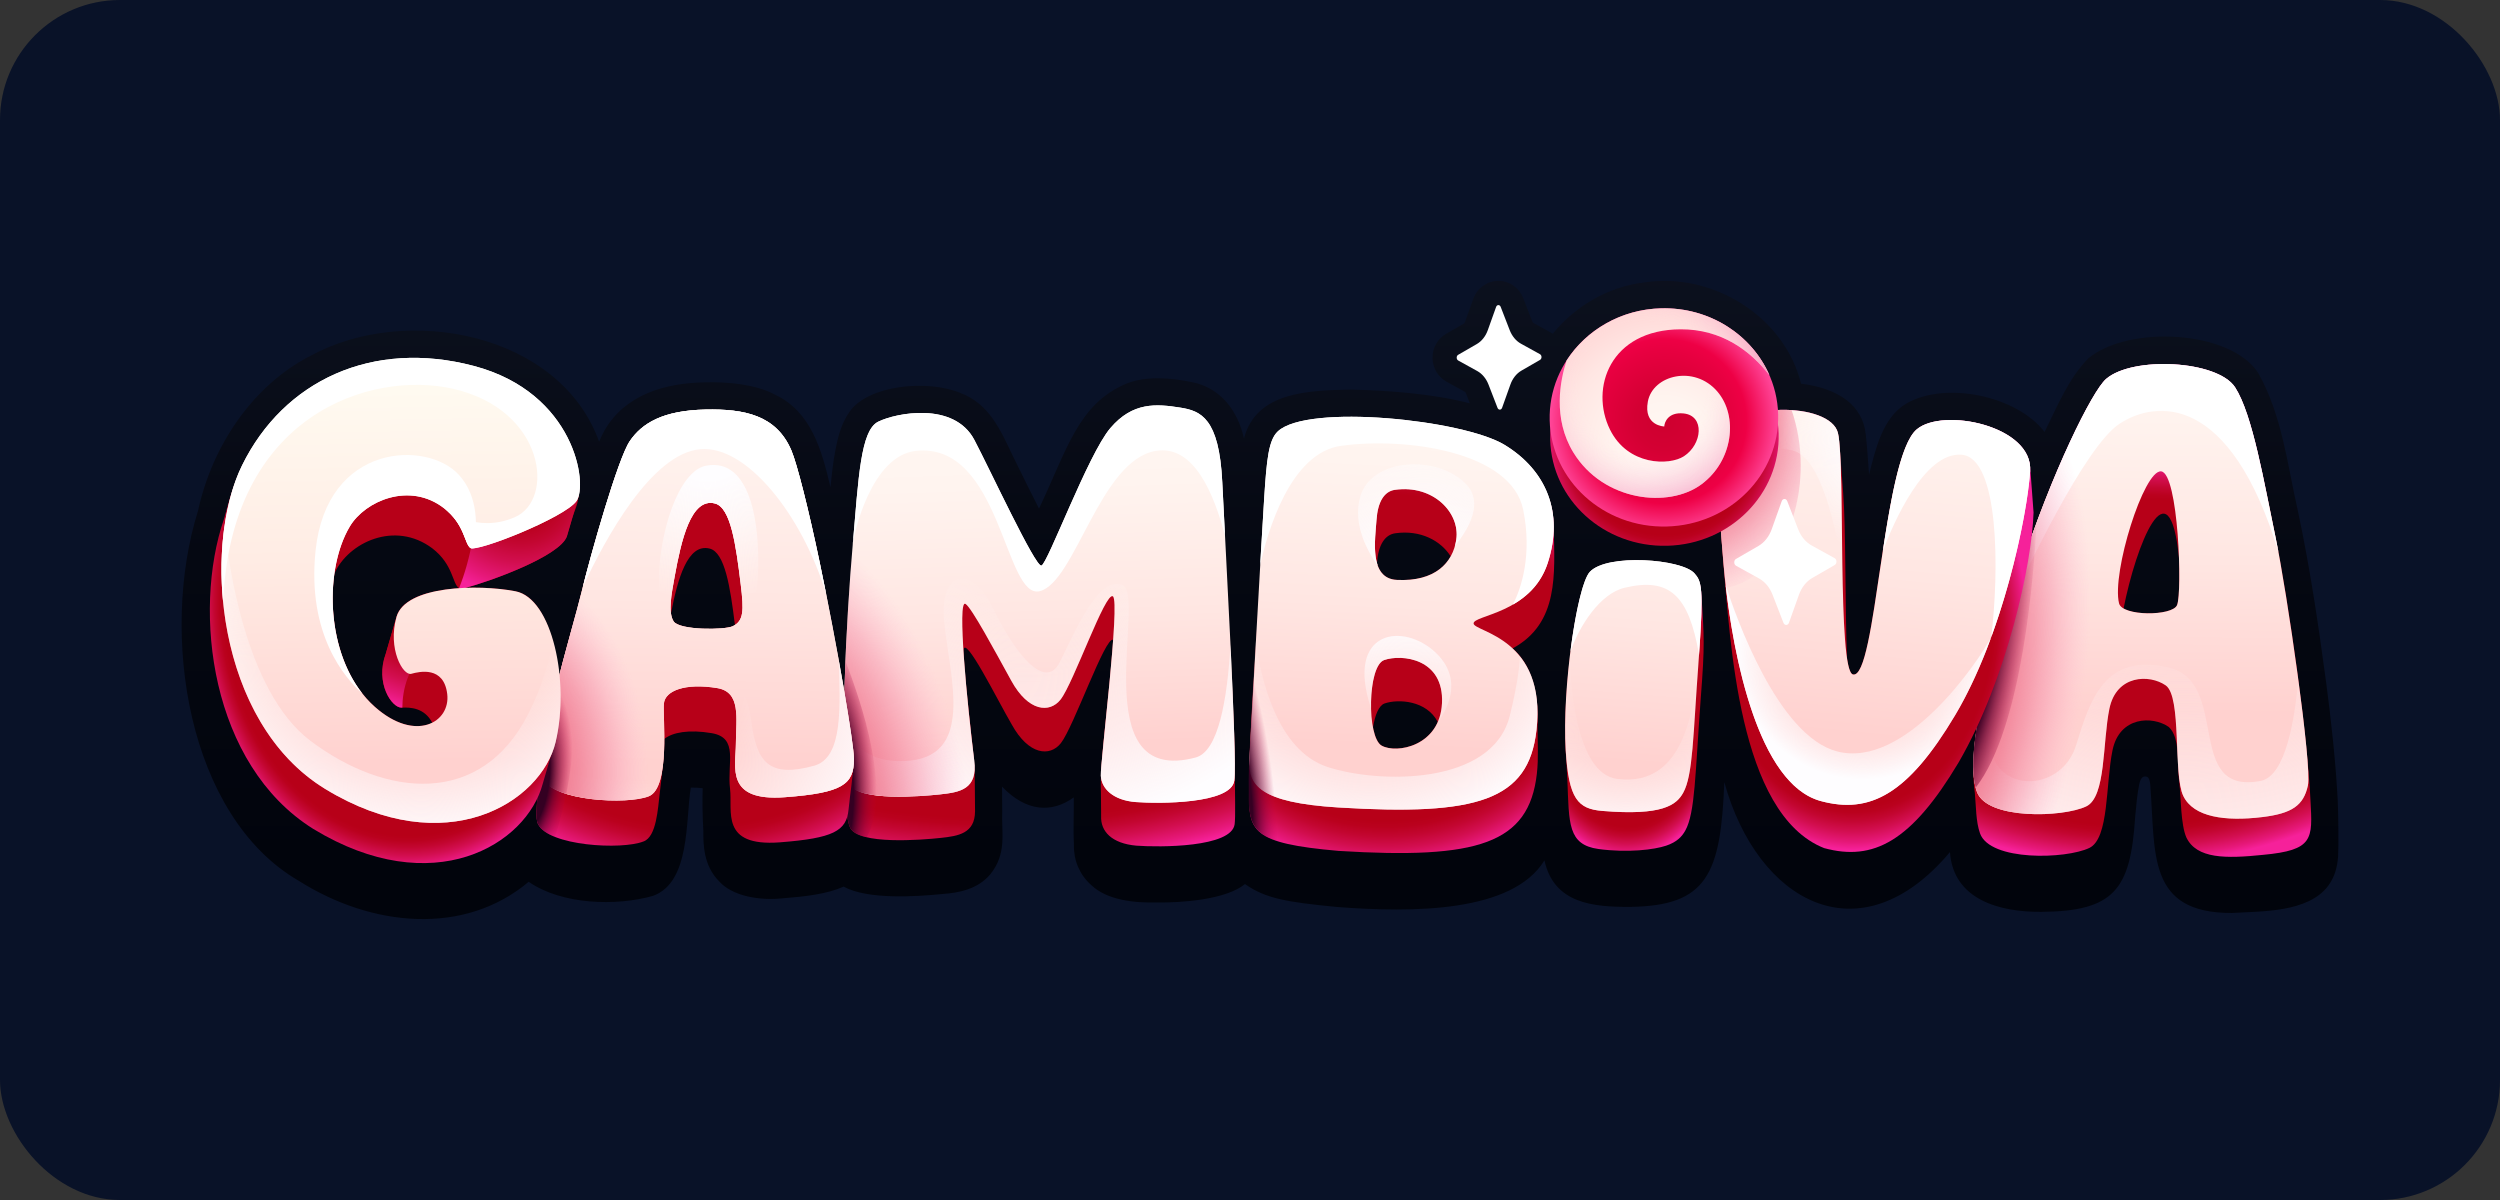 <?xml version="1.0" encoding="UTF-8"?>
<svg xmlns="http://www.w3.org/2000/svg" width="125" height="60" viewBox="0 0 125 60" fill="none">
  <rect x="0" y="0" width="125" height="60" fill="#333333" stroke="none"/>
  <rect width="125" height="60" rx="6" fill="#091228"></rect>
  <g clip-path="url(#clip0_3342_1164)">
    <path d="M30.226 21.52C30.226 21.52 30.226 21.52 30.227 21.519C30.227 21.518 30.227 21.518 30.228 21.517L30.226 21.52ZM116.886 40.015C116.793 38.201 116.56 36 116.308 34.127C115.911 31.163 115.497 28.378 114.898 25.564C114.369 23.224 114.092 20.715 112.897 18.629C111.505 16.516 106.448 16.235 104.411 17.922C103.413 18.948 102.883 20.282 102.229 21.6C100.857 19.799 97.294 19.04 95.326 20.172C94.129 20.868 93.771 22.477 93.453 23.73C93.403 23.142 93.36 22.307 93.289 21.73C93.139 20.283 91.954 19.423 90.053 19.183C89.211 15.796 85.592 13.585 82.187 14.127C80.392 14.343 78.758 15.312 77.638 16.687C77.62 16.676 77.603 16.663 77.585 16.652L76.645 16.133C76.638 16.123 76.624 16.103 76.612 16.071L76.161 14.906C75.958 14.383 75.471 14.045 74.919 14.045C74.361 14.045 73.857 14.405 73.666 14.94L73.251 16.101C73.24 16.134 73.227 16.155 73.219 16.165L72.302 16.694C71.881 16.938 71.621 17.397 71.626 17.894C71.63 18.391 71.898 18.846 72.324 19.082L73.264 19.602C73.272 19.611 73.285 19.631 73.298 19.663L73.493 20.167C71.535 19.663 69.349 19.526 67.53 19.477C65.414 19.526 62.802 19.589 62.199 21.927C61.897 20.552 61.033 19.382 59.593 19.107C58.57 18.892 57.307 18.781 56.317 19.183C53.892 20.205 53.347 22.505 51.949 25.431C51.522 24.593 51.05 23.625 50.627 22.767C50.011 21.475 49.453 20.184 48.016 19.646C46.37 18.963 43.402 19.253 42.478 20.588C42.074 21.155 41.897 21.844 41.767 22.518C41.654 23.125 41.584 23.744 41.522 24.359C41.081 22.467 40.545 20.58 38.75 19.731C37.774 19.217 36.414 19.083 35.25 19.118C33.224 19.146 31.248 19.748 30.227 21.519C30.125 21.702 30.039 21.89 29.956 22.083C27.992 16.631 20.31 15.18 15.532 17.787C12.621 19.275 10.6 22.316 9.901 25.541C7.96 31.74 9.393 40.815 14.924 44.032C18.592 46.359 23.222 46.799 26.434 44.089C28.091 45.242 30.822 45.314 32.651 44.793C34.535 44.107 34.27 40.995 34.541 39.38C34.736 39.374 34.921 39.385 35.134 39.412C35.112 40.088 35.125 40.761 35.166 41.523C35.165 42.22 35.164 43.274 35.968 44.079C36.608 44.785 37.92 45.038 39.088 44.92C40.268 44.828 41.351 44.704 42.181 44.331C43.387 44.993 45.799 44.833 47.156 44.697C47.918 44.641 48.869 44.476 49.513 43.718C50.362 42.662 50.066 41.64 50.111 40.556C50.107 40.254 50.105 39.635 50.102 39.333C51.329 40.609 52.604 40.652 53.689 39.869C53.7 40.659 53.654 41.54 53.696 42.256C53.68 43.032 53.985 43.738 54.559 44.251C55.348 45.004 56.682 45.152 57.868 45.124C59.031 45.139 61.282 44.996 62.25 44.203C63.279 44.925 64.313 45.103 66.839 45.348C70.631 45.641 75.619 45.633 77.222 43.019C77.698 45.185 79.659 45.353 81.519 45.344C85.341 45.289 86.041 43.735 86.215 39.108C87.874 45.113 93.002 47.958 97.498 42.604C97.663 45.002 100.015 45.61 102.065 45.593C105.714 45.565 106.526 44.47 106.756 40.869C106.809 40.288 106.863 39.688 106.957 39.233C107.031 38.895 107.135 38.805 107.302 38.826C107.483 38.849 107.505 39.136 107.517 39.282C107.775 42.686 107.347 45.659 111.591 45.649C113.05 45.557 115.394 45.644 116.41 44.29C116.734 43.852 116.863 43.369 116.904 42.841C116.935 42.437 116.918 40.611 116.886 40.015Z" fill="url(#paint0_linear_3342_1164)"></path>
    <path d="M115.525 40.029C115.351 36.484 114.408 29.987 113.781 26.882C113.209 24.163 112.634 20.726 111.755 19.368C110.876 18.01 106.628 17.798 105.303 18.95C104.616 19.546 102.6 23.573 100.983 28.571C99.506 33.26 98.343 36.647 98.742 39.649C98.805 40.298 98.789 41.071 99.001 41.668C99.505 43.073 103.301 42.958 104.469 42.396C105.461 41.919 105.276 39.209 105.626 37.512C105.976 35.814 107.628 35.783 108.44 36.349C109.038 36.892 108.837 38.3 108.964 39.093C109.051 39.91 109.037 41.239 109.319 41.874C109.833 42.944 111.294 42.936 113.148 42.743C115.688 42.507 115.628 41.959 115.525 40.029ZM108.852 30.257C108.653 30.727 106.836 30.805 106.179 30.424C106.793 27.28 108.461 23.017 108.949 27.891C108.989 29.034 108.954 30.017 108.852 30.257Z" fill="url(#paint1_radial_3342_1164)"></path>
    <path d="M113.781 26.882C113.209 24.163 112.634 20.726 111.755 19.368C110.876 18.01 106.628 17.798 105.303 18.95C104.616 19.546 102.6 23.573 100.983 28.571C99.814 32.187 98.761 35.649 98.673 37.934C98.648 38.59 98.69 39.152 98.846 39.589C99.35 40.995 103.146 40.879 104.314 40.318C105.306 39.841 105.121 37.131 105.471 35.433C105.821 33.736 107.473 33.705 108.286 34.27C109.098 34.836 108.65 38.725 109.164 39.796C109.678 40.866 111.272 41.078 113.122 40.853C114.609 40.672 115.181 40.266 115.395 39.275C115.608 38.284 114.353 29.602 113.781 26.882ZM108.852 30.257C108.617 30.813 106.112 30.82 105.952 30.167C105.579 28.645 107.191 23.478 108.057 23.568C108.924 23.658 109.124 29.616 108.852 30.257Z" fill="url(#paint2_linear_3342_1164)"></path>
    <path d="M113.781 26.882C113.209 24.163 112.634 20.726 111.755 19.368C110.876 18.01 106.628 17.798 105.302 18.95C104.616 19.546 102.6 23.573 100.983 28.571C100.752 29.287 100.525 29.996 100.308 30.692C101.236 28.666 104.238 22.325 105.976 21.187C107.786 20.003 111.513 19.629 113.926 27.62C113.874 27.342 113.826 27.094 113.781 26.882Z" fill="white"></path>
    <path d="M108.285 34.27C109.098 34.836 108.65 38.726 109.164 39.796C109.678 40.866 111.272 41.078 113.122 40.853C114.609 40.672 115.181 40.266 115.394 39.275C115.498 38.794 115.256 36.502 114.914 33.959C114.747 35.905 114.29 38.801 113.041 39.043C109.164 39.796 111.572 34.092 108.411 33.37C105.25 32.647 104.512 34.948 103.81 37.245C103.108 39.542 100.033 39.672 99.569 37.565C99.388 36.742 99.315 35.472 99.293 34.228C98.991 35.426 98.793 36.517 98.709 37.45C98.632 38.318 98.652 39.048 98.846 39.59C99.35 40.995 103.146 40.879 104.313 40.318C105.305 39.841 105.121 37.131 105.471 35.434C105.821 33.736 107.473 33.705 108.285 34.27Z" fill="url(#paint3_radial_3342_1164)"></path>
    <path d="M113.781 26.882C113.209 24.163 112.634 20.726 111.755 19.368C110.876 18.01 106.628 17.798 105.303 18.95C104.616 19.546 102.6 23.573 100.983 28.571C99.814 32.187 98.761 35.649 98.673 37.934C98.648 38.59 98.69 39.152 98.846 39.589C99.35 40.995 103.146 40.879 104.314 40.318C105.306 39.841 105.121 37.131 105.471 35.433C105.821 33.736 107.473 33.705 108.286 34.27C109.098 34.836 108.65 38.725 109.164 39.796C109.678 40.866 111.272 41.078 113.122 40.853C114.609 40.672 115.181 40.266 115.395 39.275C115.608 38.284 114.353 29.602 113.781 26.882ZM108.852 30.257C108.617 30.813 106.112 30.82 105.952 30.167C105.579 28.645 107.191 23.478 108.057 23.568C108.924 23.658 109.124 29.616 108.852 30.257Z" fill="url(#paint4_radial_3342_1164)"></path>
    <path d="M100.983 28.572C100.022 31.544 99.127 34.42 98.792 36.619C98.719 37.096 98.68 37.544 98.665 37.951C98.643 38.506 98.677 38.984 98.781 39.386C101.141 36.365 101.709 28.555 101.828 26.141C101.54 26.917 101.256 27.729 100.983 28.572Z" fill="url(#paint5_radial_3342_1164)"></path>
    <path d="M77.687 26.358C77.689 24.628 76.753 23.363 75.195 22.415C73.122 21.156 65.339 20.343 63.854 21.74C63.396 22.171 63.407 22.963 63.283 24.883C63.13 27.926 62.382 37.175 62.455 39.509C62.418 41.561 62.571 42.164 66.93 42.545C73.898 42.976 76.443 42.189 76.842 38.691C76.935 37.884 76.874 37.143 76.879 36.347C76.965 34.58 76.539 33.209 75.631 32.42C77.961 31.156 77.73 28.68 77.687 26.358ZM69.763 26.663C71.03 26.483 72.043 27.038 72.533 27.817C72.114 28.562 71.254 29.065 69.843 28.995C69.264 28.966 68.979 28.619 68.847 28.154C68.912 27.235 69.25 26.736 69.763 26.663ZM69.082 37.28C68.88 37.167 68.736 36.821 68.649 36.372C68.748 35.759 68.941 35.272 69.229 35.173C69.913 34.938 71.328 35.017 71.888 36.097C71.306 37.416 69.702 37.629 69.082 37.28Z" fill="url(#paint6_radial_3342_1164)"></path>
    <path d="M77.383 28.159C78.212 25.628 77.303 23.505 75.231 22.245C73.158 20.986 65.375 20.174 63.89 21.57C63.432 22.001 63.335 22.961 63.211 24.881C63.087 26.801 62.53 36.757 62.471 38.001C62.411 39.245 62.966 40.129 66.91 40.373C73.878 40.805 76.423 40.017 76.822 36.519C77.349 31.891 73.72 31.604 73.68 31.178C73.641 30.752 76.554 30.689 77.383 28.159ZM72.1 35.16C71.996 37.309 69.827 37.7 69.082 37.281C68.338 36.862 68.371 33.29 69.209 33.002C70.095 32.697 72.208 32.918 72.1 35.16ZM72.815 26.977C72.641 28.151 71.74 29.09 69.843 28.995C68.432 28.925 68.762 26.963 68.825 26.002C68.886 25.07 69.226 24.565 69.742 24.492C71.672 24.218 73.012 25.648 72.815 26.977Z" fill="url(#paint7_linear_3342_1164)"></path>
    <path d="M75.231 22.245C73.158 20.986 65.375 20.174 63.89 21.57C63.432 22.001 63.335 22.961 63.211 24.881C63.174 25.449 63.097 26.72 63.006 28.261C63.378 26.578 64.515 22.64 67.057 22.29C70.299 21.844 75.573 22.579 76.16 25.487C76.616 27.742 76.069 29.411 75.64 30.233C76.34 29.83 77.04 29.206 77.383 28.159C78.212 25.628 77.303 23.505 75.231 22.245Z" fill="white"></path>
    <path d="M68.825 26.002C68.886 25.071 69.226 24.566 69.742 24.492C71.672 24.218 73.012 25.649 72.815 26.978C72.798 27.091 72.772 27.201 72.742 27.309C73.451 26.432 74.182 25.138 73.32 24.223C71.899 22.715 68.595 22.891 68.022 24.801C67.587 26.247 68.447 27.677 68.89 28.287C68.64 27.61 68.785 26.608 68.825 26.002Z" fill="url(#paint8_radial_3342_1164)"></path>
    <path d="M75.492 35.777C74.629 39.293 68.913 39.189 66.363 38.344C63.849 37.51 63.038 33.911 62.783 32.047C62.623 34.803 62.498 37.402 62.47 37.999C62.41 39.243 62.966 40.129 66.909 40.374C73.878 40.806 76.423 40.018 76.822 36.52C77.028 34.71 76.597 33.566 75.996 32.816C75.969 33.42 75.842 34.352 75.492 35.777Z" fill="url(#paint9_radial_3342_1164)"></path>
    <path d="M69.209 33.002C70.095 32.697 72.208 32.918 72.099 35.16C72.082 35.521 72.005 35.831 71.888 36.097C71.888 36.097 73.459 34.251 71.811 32.657C70.181 31.078 67.237 31.484 68.553 35.421C68.526 34.337 68.743 33.162 69.209 33.002Z" fill="url(#paint10_radial_3342_1164)"></path>
    <path d="M62.438 39.472C62.413 40.841 62.492 41.601 63.828 42.045C64.63 39.867 63.416 35.96 62.716 33.352C62.56 36.032 62.404 38.413 62.438 39.472Z" fill="url(#paint11_radial_3342_1164)"></path>
    <path d="M61.739 38.04C61.71 35.063 61.155 26.88 61.021 24.119C60.866 20.91 60.001 20.649 58.985 20.487C57.789 20.296 56.606 20.195 55.485 21.513C54.365 22.831 52.394 28.338 52.087 28.407C51.781 28.476 49.486 23.596 48.709 22.12C47.69 20.184 44.872 20.705 43.989 21.144C43.106 21.582 42.998 23.841 42.699 27.284C42.476 29.855 42.152 34.134 42.214 37.148C42.218 37.568 42.221 37.987 42.224 38.407C42.233 39.85 42.313 40.978 42.509 41.387C42.923 42.252 46.084 41.999 47.039 41.895C47.909 41.8 48.745 41.678 48.752 40.566C48.75 40.352 48.748 40.137 48.747 39.922C48.743 39.441 48.739 38.961 48.735 38.48C48.6 36.735 48.269 34.438 48.172 32.53C48.214 31.637 49.881 35.022 50.587 36.224C51.433 37.757 52.494 37.853 53.044 37.157C53.688 36.342 55.273 31.777 55.657 31.993C55.429 35.278 54.973 38.083 55.047 39.602C55.049 39.894 55.051 40.185 55.054 40.477C55.054 40.584 55.055 40.692 55.056 40.799C55.021 41.571 55.593 42.175 56.818 42.283C57.962 42.368 61.578 42.382 61.732 41.21C61.754 41.045 61.761 40.694 61.756 40.204C61.755 40.051 61.753 39.897 61.752 39.744C61.748 39.176 61.743 38.608 61.739 38.04Z" fill="url(#paint12_radial_3342_1164)"></path>
    <path d="M48.719 21.998C49.496 23.475 51.762 28.349 52.069 28.28C52.375 28.211 54.395 22.725 55.516 21.407C56.636 20.09 57.819 20.191 59.015 20.381C60.032 20.543 60.958 20.893 61.113 24.102C61.268 27.31 61.869 37.859 61.715 39.031C61.561 40.204 57.945 40.189 56.801 40.104C55.657 40.019 55.069 39.427 55.04 38.782C55.012 38.137 56.021 30.076 55.645 29.817C55.27 29.558 53.674 34.16 53.027 34.978C52.476 35.674 51.416 35.578 50.57 34.045C49.717 32.5 48.589 30.395 48.276 30.195C47.847 29.922 48.359 35.216 48.712 38.028C48.893 39.475 47.978 39.612 47.022 39.716C46.066 39.821 42.905 40.073 42.492 39.209C41.922 38.019 42.331 30.752 42.63 27.309C42.929 23.866 43.027 21.523 43.91 21.085C44.793 20.647 47.701 20.062 48.719 21.998Z" fill="url(#paint13_linear_3342_1164)"></path>
    <path d="M59.787 37.873C54.18 39.382 57.345 29.779 56.125 29.254C54.904 28.729 53.705 31.704 52.979 33.126C52.253 34.548 50.745 32.682 49.661 30.429C48.577 28.176 46.959 28.5 47.209 31.082C47.477 33.855 48.815 37.943 45.185 38.053C43.508 38.104 42.657 37.374 42.206 36.073C42.21 37.591 42.289 38.785 42.492 39.209C42.906 40.073 46.066 39.821 47.022 39.717C47.978 39.612 48.893 39.476 48.712 38.029C48.359 35.217 47.848 29.922 48.276 30.196C48.589 30.396 49.718 32.5 50.57 34.045C51.416 35.579 52.477 35.675 53.027 34.978C53.674 34.16 55.27 29.558 55.645 29.817C56.021 30.077 55.012 38.138 55.041 38.783C55.069 39.428 55.657 40.019 56.801 40.104C57.945 40.19 61.561 40.204 61.715 39.032C61.793 38.44 61.678 35.457 61.526 32.236C61.361 34.991 60.919 37.569 59.787 37.873Z" fill="url(#paint14_radial_3342_1164)"></path>
    <path d="M48.719 21.998C49.496 23.475 51.762 28.349 52.069 28.28C52.375 28.211 54.395 22.725 55.516 21.407C56.636 20.09 57.819 20.191 59.015 20.381C60.032 20.543 60.958 20.893 61.113 24.102C61.268 27.31 61.869 37.859 61.715 39.031C61.561 40.204 57.945 40.189 56.801 40.104C55.657 40.019 55.069 39.427 55.04 38.782C55.012 38.137 56.021 30.076 55.645 29.817C55.27 29.558 53.674 34.16 53.027 34.978C52.476 35.674 51.416 35.578 50.57 34.045C49.717 32.5 48.589 30.395 48.276 30.195C47.847 29.922 48.359 35.216 48.712 38.028C48.893 39.475 47.978 39.612 47.022 39.716C46.066 39.821 42.905 40.073 42.492 39.209C41.922 38.019 42.331 30.752 42.63 27.309C42.929 23.866 43.027 21.523 43.91 21.085C44.793 20.647 47.701 20.062 48.719 21.998Z" fill="url(#paint15_radial_3342_1164)"></path>
    <path d="M61.114 24.102C60.959 20.893 60.032 20.543 59.016 20.381C57.82 20.191 56.637 20.09 55.516 21.407C54.396 22.725 52.375 28.211 52.069 28.28C51.762 28.349 49.497 23.475 48.72 21.999C47.701 20.063 44.793 20.647 43.91 21.085C43.032 21.521 42.93 23.84 42.635 27.251C42.687 26.691 43.564 22.78 45.8 22.543C50.069 22.091 50.222 30.014 51.994 29.557C53.765 29.099 55.001 22.995 57.799 22.543C59.706 22.235 60.699 24.704 61.251 26.783C61.194 25.684 61.145 24.745 61.114 24.102Z" fill="white"></path>
    <path d="M42.273 33.06C42.217 34.497 42.189 35.925 42.215 37.149C42.218 37.568 42.221 37.988 42.225 38.407C42.233 39.851 42.313 40.978 42.509 41.387C42.62 41.618 42.928 41.767 43.335 41.863C44.621 39.671 43.05 35.042 42.273 33.06Z" fill="url(#paint16_radial_3342_1164)"></path>
    <path d="M42.426 40.487C42.511 39.644 42.649 38.816 42.699 37.968C42.71 36.724 40.315 24.503 39.567 22.751C38.815 20.992 37.216 20.672 35.278 20.712C33.132 20.756 32.098 21.404 31.494 22.283C30.89 23.162 29.494 27.87 29.074 29.619C28.725 31.081 27.344 35.581 27.107 37.905C27.04 38.48 26.974 39.055 26.907 39.63C26.836 40.151 26.764 40.977 26.902 41.201C27.408 42.296 31.09 42.509 32.181 42.07C32.83 41.833 32.895 40.41 32.988 39.647C33.087 38.746 33.228 37.863 33.215 36.948C33.623 36.617 34.451 36.463 35.591 36.659C36.948 36.893 36.347 38.165 36.502 39.437C36.639 40.557 35.993 42.341 38.987 42.117C41.663 41.91 42.323 41.551 42.426 40.487ZM35.483 27.429C36.245 27.62 36.513 29.35 36.746 31.25C36.336 31.543 34.035 31.526 33.683 31.072C33.612 30.965 33.571 30.827 33.549 30.67C33.879 28.959 34.376 27.151 35.483 27.429Z" fill="url(#paint17_radial_3342_1164)"></path>
    <path d="M42.699 37.968C42.705 37.205 41.848 32.242 40.981 28.103C40.432 25.488 39.856 23.195 39.566 22.517C38.815 20.758 37.215 20.438 35.278 20.478C33.132 20.522 32.098 21.169 31.494 22.049C30.889 22.928 29.494 27.87 29.074 29.618C28.654 31.366 26.658 37.849 27.164 38.944C27.669 40.039 31.351 40.252 32.442 39.813C33.533 39.375 33.127 35.79 33.196 35.164C33.264 34.539 34.251 34.142 35.853 34.403C37.062 34.599 36.801 35.898 36.794 37.179C36.788 38.362 36.255 40.084 39.248 39.86C42.146 39.644 42.689 39.212 42.699 37.968ZM36.638 31.311C36.255 31.502 33.976 31.52 33.682 31.071C33.389 30.622 33.581 29.664 33.732 28.834C34.062 27.015 34.546 24.871 35.745 25.172C36.537 25.371 36.795 27.233 37.036 29.221C37.198 30.558 37.183 31.039 36.638 31.311Z" fill="url(#paint18_linear_3342_1164)"></path>
    <path d="M42.699 37.968C42.705 37.205 41.848 32.242 40.981 28.103C40.432 25.488 39.856 23.195 39.566 22.517C38.815 20.758 37.215 20.438 35.278 20.478C33.132 20.522 32.098 21.169 31.494 22.049C30.889 22.928 29.494 27.87 29.074 29.618C28.654 31.366 26.658 37.849 27.164 38.944C27.669 40.039 31.351 40.252 32.442 39.813C33.533 39.375 33.127 35.79 33.196 35.164C33.264 34.539 34.251 34.142 35.853 34.403C37.062 34.599 36.801 35.898 36.794 37.179C36.788 38.362 36.255 40.084 39.248 39.86C42.146 39.644 42.689 39.212 42.699 37.968ZM36.638 31.311C36.255 31.502 33.976 31.52 33.682 31.071C33.389 30.622 33.581 29.664 33.732 28.834C34.062 27.015 34.546 24.871 35.745 25.172C36.537 25.371 36.795 27.233 37.036 29.221C37.198 30.558 37.183 31.039 36.638 31.311Z" fill="url(#paint19_linear_3342_1164)"></path>
    <path d="M41.308 29.706C41.2 29.165 41.091 28.628 40.981 28.103C40.432 25.488 39.856 23.195 39.567 22.517C38.816 20.758 37.216 20.438 35.278 20.478C33.132 20.522 32.098 21.169 31.494 22.049C30.919 22.885 29.628 27.399 29.142 29.341C30.254 26.951 32.565 22.692 35.003 22.46C37.326 22.239 40.118 25.759 41.308 29.706Z" fill="white"></path>
    <path d="M37.89 28.894C38.038 26.167 37.516 22.887 35.325 23.28C33.135 23.673 32.156 30.833 33.683 31.072C33.389 30.623 33.581 29.664 33.732 28.834C34.062 27.015 34.546 24.872 35.745 25.173C36.537 25.372 36.795 27.234 37.036 29.222C37.198 30.558 37.183 31.04 36.638 31.312C36.638 31.312 37.742 31.621 37.89 28.894Z" fill="url(#paint20_radial_3342_1164)"></path>
    <path d="M42.699 37.967C42.703 37.499 42.382 35.453 41.934 32.986C42.002 35.255 42.177 37.879 40.713 38.284C38.459 38.908 37.825 38.127 37.564 36.054C37.304 33.981 36.188 33.032 33.638 33.693C31.089 34.354 33.467 38.914 30.591 38.979C28.78 39.02 27.686 38.297 27.124 37.757C27.062 38.308 27.065 38.729 27.164 38.944C27.669 40.039 31.351 40.251 32.443 39.813C33.534 39.374 33.128 35.789 33.196 35.163C33.264 34.538 34.252 34.141 35.853 34.402C37.062 34.599 36.801 35.897 36.795 37.179C36.788 38.361 36.255 40.084 39.248 39.859C42.146 39.643 42.689 39.211 42.699 37.967Z" fill="url(#paint21_radial_3342_1164)"></path>
    <path d="M42.699 37.968C42.705 37.205 41.848 32.242 40.981 28.103C40.432 25.488 39.856 23.195 39.566 22.517C38.815 20.758 37.215 20.438 35.278 20.478C33.132 20.522 32.098 21.169 31.494 22.049C30.889 22.928 29.494 27.87 29.074 29.618C28.654 31.366 26.658 37.849 27.164 38.944C27.669 40.039 31.351 40.252 32.442 39.813C33.533 39.375 33.127 35.79 33.196 35.164C33.264 34.539 34.251 34.142 35.853 34.403C37.062 34.599 36.801 35.898 36.794 37.179C36.788 38.362 36.255 40.084 39.248 39.86C42.146 39.644 42.689 39.212 42.699 37.968ZM36.638 31.311C36.255 31.502 33.976 31.52 33.682 31.071C33.389 30.622 33.581 29.664 33.732 28.834C34.062 27.015 34.546 24.871 35.745 25.172C36.537 25.371 36.795 27.233 37.036 29.221C37.198 30.558 37.183 31.039 36.638 31.311Z" fill="url(#paint22_radial_3342_1164)"></path>
    <path d="M28.017 33.56C27.61 35.123 27.223 36.772 27.107 37.904C27.04 38.479 26.971 39.055 26.904 39.63C26.834 40.15 26.764 40.976 26.902 41.2C27.025 41.467 27.338 41.68 27.755 41.846C29.261 37.037 28.477 34.497 28.017 33.56Z" fill="url(#paint23_radial_3342_1164)"></path>
    <path d="M27.139 39.178C27.262 38.759 27.384 38.339 27.507 37.92C28.564 35.039 27.82 29.932 25.772 29.564C25.1 29.433 24.185 29.358 23.274 29.392C24.468 29.082 27.964 27.825 28.341 26.829C28.429 26.528 28.517 26.227 28.605 25.925C28.709 25.572 28.894 25.232 28.915 24.864C29.221 19.53 23.145 16.939 17.962 18.438C15.148 19.252 12.693 21.27 11.6 24.575C11.45 25.028 11.332 25.492 11.198 25.951C9.612 30.593 10.535 38.24 15.665 41.446C21.653 45.088 26.334 42.231 27.139 39.178ZM19.824 30.85C19.698 31.283 19.572 31.715 19.445 32.147C19.394 32.327 19.34 32.505 19.289 32.685C18.745 34.161 19.598 35.409 20.087 35.383C20.521 35.359 21.224 35.392 21.612 36.135C20.937 36.474 19.884 36.353 18.747 35.346C16.973 33.774 16.395 30.974 16.72 28.676C17.41 27.121 19.747 26.016 21.613 27.415C22.671 28.229 22.61 29.179 22.949 29.409C21.478 29.508 20.09 29.911 19.824 30.85Z" fill="url(#paint24_radial_3342_1164)"></path>
    <path d="M25.404 26.581C24.678 26.91 24.088 27.012 23.625 27.003C23.477 27.823 23.256 28.667 22.931 29.462C23.004 29.465 23.383 29.388 23.274 29.392C24.468 29.081 27.964 27.825 28.341 26.829C28.429 26.528 28.518 26.226 28.605 25.925C28.709 25.571 28.812 25.217 28.915 24.863C28.923 24.75 28.928 24.638 28.93 24.527C28.072 25.689 27.112 25.806 25.404 26.581Z" fill="url(#paint25_radial_3342_1164)"></path>
    <path d="M19.824 30.849C19.698 31.281 19.572 31.714 19.445 32.146C19.394 32.325 19.34 32.504 19.289 32.683C18.745 34.159 19.598 35.408 20.087 35.381C20.097 35.381 20.107 35.38 20.117 35.38C20.122 34.558 20.355 33.118 21.774 32.173C22.79 31.497 22.288 30.375 21.38 29.66C20.593 29.885 19.99 30.262 19.824 30.849Z" fill="url(#paint26_radial_3342_1164)"></path>
    <path d="M23.518 27.397C23.822 27.631 28.236 25.881 28.823 25.054C29.41 24.228 28.75 19.633 23.688 18.296C18.626 16.959 14.188 19.026 12.104 23.269C10.091 27.368 10.807 36.114 16.251 39.441C22.288 43.129 27.067 40.118 27.782 37.097C28.498 34.075 27.615 29.92 25.772 29.563C23.929 29.206 20.273 29.262 19.824 30.85C19.374 32.438 20.15 33.806 20.566 33.69C20.981 33.574 22.19 33.298 22.361 34.696C22.536 36.12 20.774 37.142 18.747 35.346C16.282 33.162 16.126 28.608 17.492 26.322C18.258 25.04 20.485 24.081 22.199 25.41C23.239 26.216 23.213 27.162 23.518 27.397Z" fill="url(#paint27_linear_3342_1164)"></path>
    <path d="M26.413 35.696C24.056 40.353 19.295 39.875 15.526 37.043C12.212 34.554 11.38 27.867 11.227 26.289C10.583 30.726 11.923 36.797 16.251 39.442C22.287 43.13 27.067 40.119 27.782 37.097C28.176 35.433 28.084 33.426 27.616 31.898C27.505 32.934 27.168 34.203 26.413 35.696Z" fill="url(#paint28_radial_3342_1164)"></path>
    <path d="M18.132 34.693C16.267 32.351 16.25 28.399 17.492 26.321C18.258 25.039 20.484 24.08 22.199 25.409C23.239 26.215 23.213 27.161 23.517 27.396C23.542 27.415 23.596 27.42 23.671 27.414C23.866 26.442 23.965 24.853 22.935 23.732C21.354 22.012 16.337 22.132 15.778 27.537C15.344 31.72 17.249 33.915 18.132 34.693Z" fill="white"></path>
    <path d="M23.687 18.296C18.625 16.959 14.188 19.026 12.103 23.269C11.259 24.987 10.896 27.522 11.158 30.132C11.519 20.724 18.548 18.501 22.657 19.44C27.275 20.496 27.747 24.983 25.747 25.857C23.809 26.703 22.298 25.492 22.204 25.414C23.238 26.219 23.214 27.162 23.517 27.397C23.822 27.632 28.236 25.881 28.823 25.054C29.41 24.228 28.749 19.633 23.687 18.296Z" fill="white"></path>
    <path d="M85.077 29.821C85.043 29.142 84.918 28.969 84.732 28.759C84.099 28.041 80.366 27.757 79.501 28.685C78.82 29.403 78.033 34.963 78.313 37.998C78.331 38.322 78.35 38.645 78.368 38.968C78.454 41.191 78.389 42.238 79.928 42.45C81.404 42.652 82.719 42.48 83.308 42.283C83.857 42.1 84.103 41.82 84.266 41.525C84.759 40.633 84.758 38.69 85.035 34.952C85.253 32.136 85.198 31.892 85.077 29.821Z" fill="url(#paint29_radial_3342_1164)"></path>
    <path d="M79.492 28.593C80.356 27.665 84.09 27.949 84.723 28.667C85.071 29.062 85.206 29.325 84.929 33.064C84.651 36.803 84.653 38.746 84.16 39.638C83.822 40.248 83.128 40.798 80.115 40.546C78.891 40.444 78.438 39.947 78.287 37.535C78.091 34.411 78.854 29.277 79.492 28.593Z" fill="url(#paint30_linear_3342_1164)"></path>
    <path d="M78.503 32.711C78.304 34.335 78.2 36.136 78.287 37.535C78.438 39.946 78.891 40.443 80.115 40.546C83.128 40.797 83.822 40.248 84.159 39.637C84.653 38.745 84.651 36.803 84.929 33.064C84.711 35.183 84.333 39.386 80.859 38.946C78.751 38.679 78.492 33.96 78.503 32.711Z" fill="url(#paint31_radial_3342_1164)"></path>
    <path d="M84.952 32.74C85.198 29.31 85.061 29.05 84.723 28.667C84.09 27.949 80.356 27.665 79.492 28.593C79.147 28.963 78.766 30.634 78.519 32.585C78.966 31.297 80.002 29.679 81.227 29.388C83.458 28.857 84.442 29.742 84.952 32.74Z" fill="white"></path>
    <path d="M101.678 25.627C101.637 25.073 101.595 24.518 101.554 23.964C101.539 23.764 101.524 23.563 101.508 23.363C101.396 21.235 97.106 20.392 95.835 21.47C94.116 22.927 93.819 33.997 92.647 33.722C92.52 33.693 92.424 33.396 92.351 32.914C92.247 30.158 92.294 26.35 92.16 24.667C92.114 24.05 92.067 23.435 92.021 22.819C91.995 22.474 91.961 21.905 91.898 21.655C91.526 20.074 86.631 20.052 85.989 21.917C85.711 22.485 86.017 26.264 86.154 28.02C86.522 31.945 86.884 40.695 91.208 42.406C93.665 43.074 95.567 42.083 97.933 38.117C100.352 33.943 101.6 28.161 101.678 25.627Z" fill="url(#paint32_radial_3342_1164)"></path>
    <path d="M85.989 21.917C86.631 20.052 91.526 20.074 91.898 21.655C92.269 23.236 91.863 33.539 92.647 33.722C93.819 33.997 94.116 22.927 95.836 21.47C97.145 20.36 101.658 21.288 101.507 23.559C101.357 25.831 100.122 31.795 97.756 35.761C95.391 39.727 93.488 40.718 91.031 40.05C87.547 39.102 86.436 31.27 86.18 28.23C85.924 25.188 85.747 22.621 85.989 21.917Z" fill="url(#paint33_linear_3342_1164)"></path>
    <path d="M85.989 21.917C85.747 22.621 85.924 25.188 86.18 28.229C86.208 28.564 86.248 28.958 86.298 29.393C88.401 29.054 90.036 26.448 90.036 23.281C90.036 22.281 89.87 21.339 89.581 20.505C88.082 20.409 86.353 20.86 85.989 21.917Z" fill="url(#paint34_radial_3342_1164)"></path>
    <path d="M101.507 23.56C101.658 21.288 97.145 20.36 95.835 21.471C95.044 22.141 94.554 24.847 94.142 27.547C94.678 26.131 96.21 22.592 98.078 22.736C99.973 22.882 99.964 28.56 99.561 31.861C100.757 28.587 101.401 25.159 101.507 23.56Z" fill="white"></path>
    <path d="M91.898 21.655C91.526 20.074 86.631 20.052 85.989 21.917C85.776 22.536 85.887 24.596 86.091 27.151C86.343 22.63 87.805 22.126 89.606 22.517C91.081 22.837 91.828 26.549 92.123 28.515C92.074 25.634 92.09 22.474 91.898 21.655Z" fill="url(#paint35_radial_3342_1164)"></path>
    <path d="M91.847 37.569C88.89 36.791 86.792 30.837 86.282 29.252C86.677 32.741 87.889 39.195 91.031 40.05C93.488 40.717 95.391 39.727 97.756 35.761C98.457 34.587 99.057 33.237 99.561 31.86C98.907 33.1 95.263 38.468 91.847 37.569Z" fill="url(#paint36_radial_3342_1164)"></path>
    <path d="M83.362 27.288C86.516 27.207 89.011 24.699 88.933 21.687C88.855 18.674 86.235 16.299 83.08 16.38C79.925 16.461 77.431 18.969 77.509 21.981C77.587 24.994 80.207 27.369 83.362 27.288Z" fill="url(#paint37_radial_3342_1164)"></path>
    <path d="M83.337 26.325C86.491 26.244 88.986 23.736 88.908 20.724C88.83 17.712 86.21 15.336 83.055 15.417C79.901 15.498 77.406 18.006 77.484 21.018C77.562 24.031 80.182 26.407 83.337 26.325Z" fill="url(#paint38_radial_3342_1164)"></path>
    <path d="M84.036 16.465C86.084 16.456 87.531 17.545 88.471 18.762C87.591 16.746 85.482 15.354 83.055 15.416C81.049 15.468 79.31 16.503 78.33 18.023C78.009 19.004 77.619 20.921 78.675 22.636C80.173 25.067 83.426 25.434 85.069 24.218C86.664 23.038 86.919 20.802 85.864 19.573C84.713 18.232 82.641 18.751 82.393 20.076C82.165 21.297 83.213 21.324 83.213 21.324C83.22 21.123 83.402 20.592 84.18 20.672C85.248 20.782 85.122 22.213 84.195 22.815C83.46 23.291 81.393 23.289 80.499 21.478C79.482 19.417 80.495 16.48 84.036 16.465Z" fill="url(#paint39_radial_3342_1164)"></path>
    <path d="M84.036 16.465C86.084 16.456 87.531 17.545 88.471 18.762C87.591 16.746 85.482 15.354 83.055 15.416C81.049 15.468 79.31 16.503 78.33 18.023C78.009 19.004 77.619 20.921 78.675 22.636C80.173 25.067 83.426 25.434 85.069 24.218C86.664 23.038 86.919 20.802 85.864 19.573C84.713 18.232 82.641 18.751 82.393 20.076C82.165 21.297 83.213 21.324 83.213 21.324C83.22 21.123 83.402 20.592 84.18 20.672C85.248 20.782 85.122 22.213 84.195 22.815C83.46 23.291 81.393 23.289 80.499 21.478C79.482 19.417 80.495 16.48 84.036 16.465Z" fill="url(#paint40_radial_3342_1164)"></path>
    <path d="M91.732 27.909L90.581 27.273C90.285 27.109 90.046 26.821 89.906 26.46L89.363 25.057C89.307 24.912 89.138 24.914 89.086 25.061L88.587 26.46C88.455 26.829 88.219 27.127 87.923 27.298L86.8 27.947C86.682 28.015 86.684 28.222 86.803 28.288L87.954 28.924C88.249 29.088 88.489 29.376 88.629 29.738L89.172 31.14C89.228 31.286 89.396 31.283 89.449 31.137L89.948 29.737C90.08 29.368 90.316 29.07 90.612 28.899L91.735 28.251C91.853 28.183 91.851 27.975 91.732 27.909Z" fill="white"></path>
    <path d="M77 17.711L76.045 17.183C75.8 17.047 75.601 16.807 75.485 16.508L75.034 15.343C74.988 15.223 74.848 15.225 74.805 15.346L74.39 16.508C74.281 16.814 74.085 17.061 73.839 17.203L72.907 17.741C72.809 17.798 72.811 17.97 72.91 18.025L73.865 18.553C74.11 18.689 74.309 18.928 74.425 19.228L74.876 20.392C74.922 20.513 75.062 20.511 75.105 20.389L75.52 19.227C75.629 18.921 75.825 18.674 76.071 18.532L77.003 17.994C77.101 17.937 77.099 17.765 77 17.711Z" fill="white"></path>
  </g>
  <defs>
    <linearGradient id="paint0_linear_3342_1164" x1="63" y1="46.667" x2="63" y2="13.26" gradientUnits="userSpaceOnUse">
      <stop offset="0.102" stop-color="#01040C"></stop>
      <stop offset="0.566" stop-color="#050812"></stop>
      <stop offset="1" stop-color="#0C111E"></stop>
    </linearGradient>
    <radialGradient id="paint1_radial_3342_1164" cx="0" cy="0" r="1" gradientUnits="userSpaceOnUse" gradientTransform="translate(106.816 33.135) rotate(-1.233) scale(17.965 11.132)">
      <stop offset="0.729" stop-color="#B70018"></stop>
      <stop offset="0.753" stop-color="#BA011E"></stop>
      <stop offset="0.787" stop-color="#C30631"></stop>
      <stop offset="0.827" stop-color="#D20E4F"></stop>
      <stop offset="0.872" stop-color="#E61879"></stop>
      <stop offset="0.901" stop-color="#F6219A"></stop>
    </radialGradient>
    <linearGradient id="paint2_linear_3342_1164" x1="107.277" y1="13.648" x2="107.049" y2="37.884" gradientUnits="userSpaceOnUse">
      <stop stop-color="#FFF9F4"></stop>
      <stop offset="0.275" stop-color="#FFF4EF"></stop>
      <stop offset="0.593" stop-color="#FFE6E2"></stop>
      <stop offset="0.908" stop-color="#FFD1CF"></stop>
    </linearGradient>
    <radialGradient id="paint3_radial_3342_1164" cx="0" cy="0" r="1" gradientUnits="userSpaceOnUse" gradientTransform="translate(109.15 18.88) rotate(-5.097) scale(26.917 26.917)">
      <stop offset="0.337" stop-color="#FEFDFF" stop-opacity="0"></stop>
      <stop offset="0.417" stop-color="#FEFDFF" stop-opacity="0.016"></stop>
      <stop offset="0.5" stop-color="#FEFDFF" stop-opacity="0.065"></stop>
      <stop offset="0.584" stop-color="#FEFDFF" stop-opacity="0.146"></stop>
      <stop offset="0.669" stop-color="#FEFDFF" stop-opacity="0.259"></stop>
      <stop offset="0.755" stop-color="#FEFDFF" stop-opacity="0.406"></stop>
      <stop offset="0.841" stop-color="#FEFDFF" stop-opacity="0.585"></stop>
      <stop offset="0.925" stop-color="#FEFDFF" stop-opacity="0.792"></stop>
      <stop offset="1" stop-color="#FEFDFF"></stop>
    </radialGradient>
    <radialGradient id="paint4_radial_3342_1164" cx="0" cy="0" r="1" gradientUnits="userSpaceOnUse" gradientTransform="translate(96.24 34.506) rotate(10.232) scale(7.988 16.97)">
      <stop offset="0.299" stop-color="#EF7289"></stop>
      <stop offset="0.376" stop-color="#EF738A" stop-opacity="0.98"></stop>
      <stop offset="0.464" stop-color="#F0788F" stop-opacity="0.921"></stop>
      <stop offset="0.558" stop-color="#F17F96" stop-opacity="0.824"></stop>
      <stop offset="0.656" stop-color="#F38AA1" stop-opacity="0.688"></stop>
      <stop offset="0.758" stop-color="#F697AF" stop-opacity="0.513"></stop>
      <stop offset="0.862" stop-color="#FAA8BF" stop-opacity="0.298"></stop>
      <stop offset="0.967" stop-color="#FEBBD3" stop-opacity="0.05"></stop>
      <stop offset="0.986" stop-color="#FFBFD7" stop-opacity="0"></stop>
    </radialGradient>
    <radialGradient id="paint5_radial_3342_1164" cx="0" cy="0" r="1" gradientUnits="userSpaceOnUse" gradientTransform="translate(97.6 32.783) rotate(9.802) scale(4.606 16.328)">
      <stop offset="0.443" stop-color="#340022"></stop>
      <stop offset="0.556" stop-color="#61002D" stop-opacity="0.669"></stop>
      <stop offset="0.809" stop-color="#BD0045" stop-opacity="0"></stop>
    </radialGradient>
    <radialGradient id="paint6_radial_3342_1164" cx="0" cy="0" r="1" gradientUnits="userSpaceOnUse" gradientTransform="translate(69.242 32.881) scale(12.552 11.175)">
      <stop offset="0.729" stop-color="#B70018"></stop>
      <stop offset="0.758" stop-color="#BA011E"></stop>
      <stop offset="0.8" stop-color="#C30631"></stop>
      <stop offset="0.85" stop-color="#D20E4F"></stop>
      <stop offset="0.904" stop-color="#E61879"></stop>
      <stop offset="0.94" stop-color="#F6219A"></stop>
    </radialGradient>
    <linearGradient id="paint7_linear_3342_1164" x1="70.866" y1="16.898" x2="69.817" y2="37.348" gradientUnits="userSpaceOnUse">
      <stop stop-color="#FFF9F4"></stop>
      <stop offset="0.303" stop-color="#FFF4EF"></stop>
      <stop offset="0.653" stop-color="#FFE6E2"></stop>
      <stop offset="1" stop-color="#FFD1CF"></stop>
    </linearGradient>
    <radialGradient id="paint8_radial_3342_1164" cx="0" cy="0" r="1" gradientUnits="userSpaceOnUse" gradientTransform="translate(71.163 31.581) scale(12.244 12.244)">
      <stop offset="0.257" stop-color="#FEFDFF"></stop>
      <stop offset="1" stop-color="#FEFDFF" stop-opacity="0"></stop>
    </radialGradient>
    <radialGradient id="paint9_radial_3342_1164" cx="0" cy="0" r="1" gradientUnits="userSpaceOnUse" gradientTransform="translate(68.497 29.768) rotate(0.556) scale(12.056 12.056)">
      <stop offset="0.178" stop-color="#FEFDFF" stop-opacity="0"></stop>
      <stop offset="0.293" stop-color="#FEFDFF" stop-opacity="0.016"></stop>
      <stop offset="0.412" stop-color="#FEFDFF" stop-opacity="0.065"></stop>
      <stop offset="0.494" stop-color="#FEFDFF" stop-opacity="0.117"></stop>
      <stop offset="0.542" stop-color="#FEFDFF" stop-opacity="0.147"></stop>
      <stop offset="0.615" stop-color="#FEFDFF" stop-opacity="0.232"></stop>
      <stop offset="0.704" stop-color="#FEFDFF" stop-opacity="0.371"></stop>
      <stop offset="0.807" stop-color="#FEFDFF" stop-opacity="0.563"></stop>
      <stop offset="0.919" stop-color="#FEFDFF" stop-opacity="0.806"></stop>
      <stop offset="1" stop-color="#FEFDFF"></stop>
    </radialGradient>
    <radialGradient id="paint10_radial_3342_1164" cx="0" cy="0" r="1" gradientUnits="userSpaceOnUse" gradientTransform="translate(70.462 42.093) rotate(0.556) scale(11.255 11.255)">
      <stop offset="0.178" stop-color="#FEFDFF" stop-opacity="0"></stop>
      <stop offset="0.278" stop-color="#FEFDFF" stop-opacity="0.016"></stop>
      <stop offset="0.381" stop-color="#FEFDFF" stop-opacity="0.065"></stop>
      <stop offset="0.485" stop-color="#FEFDFF" stop-opacity="0.146"></stop>
      <stop offset="0.59" stop-color="#FEFDFF" stop-opacity="0.259"></stop>
      <stop offset="0.696" stop-color="#FEFDFF" stop-opacity="0.406"></stop>
      <stop offset="0.802" stop-color="#FEFDFF" stop-opacity="0.585"></stop>
      <stop offset="0.908" stop-color="#FEFDFF" stop-opacity="0.792"></stop>
      <stop offset="1" stop-color="#FEFDFF"></stop>
    </radialGradient>
    <radialGradient id="paint11_radial_3342_1164" cx="0" cy="0" r="1" gradientUnits="userSpaceOnUse" gradientTransform="translate(61.108 39.219) rotate(-6.85) scale(3.157 12.127)">
      <stop offset="0.443" stop-color="#340022"></stop>
      <stop offset="0.556" stop-color="#61002D" stop-opacity="0.669"></stop>
      <stop offset="0.809" stop-color="#BD0045" stop-opacity="0"></stop>
    </radialGradient>
    <radialGradient id="paint12_radial_3342_1164" cx="0" cy="0" r="1" gradientUnits="userSpaceOnUse" gradientTransform="translate(49.769 32.648) scale(23.126 10.844)">
      <stop offset="0.761" stop-color="#B70018"></stop>
      <stop offset="0.791" stop-color="#BA011E"></stop>
      <stop offset="0.834" stop-color="#C30631"></stop>
      <stop offset="0.884" stop-color="#D20E4F"></stop>
      <stop offset="0.94" stop-color="#E61879"></stop>
      <stop offset="0.977" stop-color="#F6219A"></stop>
    </radialGradient>
    <linearGradient id="paint13_linear_3342_1164" x1="51.35" y1="18.526" x2="51.979" y2="37.298" gradientUnits="userSpaceOnUse">
      <stop stop-color="#FFF9F4"></stop>
      <stop offset="0.303" stop-color="#FFF4EF"></stop>
      <stop offset="0.653" stop-color="#FFE6E2"></stop>
      <stop offset="1" stop-color="#FFD1CF"></stop>
    </linearGradient>
    <radialGradient id="paint14_radial_3342_1164" cx="0" cy="0" r="1" gradientUnits="userSpaceOnUse" gradientTransform="translate(51.146 23.294) rotate(0.986) scale(18.296)">
      <stop offset="0.285" stop-color="#FEFDFF" stop-opacity="0"></stop>
      <stop offset="0.346" stop-color="#FEFDFF" stop-opacity="0.036"></stop>
      <stop offset="0.446" stop-color="#FEFDFF" stop-opacity="0.133"></stop>
      <stop offset="0.572" stop-color="#FEFDFF" stop-opacity="0.291"></stop>
      <stop offset="0.72" stop-color="#FEFDFF" stop-opacity="0.511"></stop>
      <stop offset="0.884" stop-color="#FEFDFF" stop-opacity="0.788"></stop>
      <stop offset="1" stop-color="#FEFDFF"></stop>
    </radialGradient>
    <radialGradient id="paint15_radial_3342_1164" cx="0" cy="0" r="1" gradientUnits="userSpaceOnUse" gradientTransform="translate(38.819 40.167) rotate(-11.113) scale(10.524 16.559)">
      <stop offset="0.285" stop-color="#EF7289"></stop>
      <stop offset="0.354" stop-color="#EF738A" stop-opacity="0.98"></stop>
      <stop offset="0.434" stop-color="#F0788F" stop-opacity="0.921"></stop>
      <stop offset="0.519" stop-color="#F17F96" stop-opacity="0.824"></stop>
      <stop offset="0.608" stop-color="#F38AA1" stop-opacity="0.688"></stop>
      <stop offset="0.7" stop-color="#F697AF" stop-opacity="0.513"></stop>
      <stop offset="0.795" stop-color="#FAA8BF" stop-opacity="0.298"></stop>
      <stop offset="0.89" stop-color="#FEBBD3" stop-opacity="0.05"></stop>
      <stop offset="0.908" stop-color="#FFBFD7" stop-opacity="0"></stop>
    </radialGradient>
    <radialGradient id="paint16_radial_3342_1164" cx="0" cy="0" r="1" gradientUnits="userSpaceOnUse" gradientTransform="translate(41.278 39.604) scale(3.163 9.381)">
      <stop offset="0.443" stop-color="#340022"></stop>
      <stop offset="0.556" stop-color="#61002D" stop-opacity="0.669"></stop>
      <stop offset="0.809" stop-color="#BD0045" stop-opacity="0"></stop>
    </radialGradient>
    <radialGradient id="paint17_radial_3342_1164" cx="0" cy="0" r="1" gradientUnits="userSpaceOnUse" gradientTransform="translate(34.766 31.493) scale(16.049 13.485)">
      <stop offset="0.729" stop-color="#B70018"></stop>
      <stop offset="0.753" stop-color="#BA011E"></stop>
      <stop offset="0.787" stop-color="#C30631"></stop>
      <stop offset="0.827" stop-color="#D20E4F"></stop>
      <stop offset="0.872" stop-color="#E61879"></stop>
      <stop offset="0.901" stop-color="#F6219A"></stop>
    </radialGradient>
    <linearGradient id="paint18_linear_3342_1164" x1="35.31" y1="14.359" x2="34.891" y2="38.165" gradientUnits="userSpaceOnUse">
      <stop stop-color="#FFF9F4"></stop>
      <stop offset="0.303" stop-color="#FFF4EF"></stop>
      <stop offset="0.653" stop-color="#FFE6E2"></stop>
      <stop offset="1" stop-color="#FFD1CF"></stop>
    </linearGradient>
    <linearGradient id="paint19_linear_3342_1164" x1="35.31" y1="14.359" x2="34.891" y2="38.165" gradientUnits="userSpaceOnUse">
      <stop stop-color="#FFF9F4"></stop>
      <stop offset="0.303" stop-color="#FFF4EF"></stop>
      <stop offset="0.653" stop-color="#FFE6E2"></stop>
      <stop offset="1" stop-color="#FFD1CF"></stop>
    </linearGradient>
    <radialGradient id="paint20_radial_3342_1164" cx="0" cy="0" r="1" gradientUnits="userSpaceOnUse" gradientTransform="translate(35.372 21.76) scale(8.326)">
      <stop offset="0.257" stop-color="#FEFDFF"></stop>
      <stop offset="1" stop-color="#FEFDFF" stop-opacity="0"></stop>
    </radialGradient>
    <radialGradient id="paint21_radial_3342_1164" cx="0" cy="0" r="1" gradientUnits="userSpaceOnUse" gradientTransform="translate(31.967 33.703) rotate(5.642) scale(13.658 13.658)">
      <stop offset="0.386" stop-color="#FEFDFF" stop-opacity="0"></stop>
      <stop offset="0.607" stop-color="#FEFDFF" stop-opacity="0.389"></stop>
      <stop offset="0.961" stop-color="#FEFDFF"></stop>
    </radialGradient>
    <radialGradient id="paint22_radial_3342_1164" cx="0" cy="0" r="1" gradientUnits="userSpaceOnUse" gradientTransform="translate(23.776 38.965) rotate(4.151) scale(9.474 12.446)">
      <stop offset="0.322" stop-color="#EF7289"></stop>
      <stop offset="0.387" stop-color="#EF738A" stop-opacity="0.98"></stop>
      <stop offset="0.462" stop-color="#F0788F" stop-opacity="0.921"></stop>
      <stop offset="0.542" stop-color="#F17F96" stop-opacity="0.824"></stop>
      <stop offset="0.626" stop-color="#F38AA1" stop-opacity="0.688"></stop>
      <stop offset="0.713" stop-color="#F697AF" stop-opacity="0.513"></stop>
      <stop offset="0.802" stop-color="#FAA8BF" stop-opacity="0.298"></stop>
      <stop offset="0.891" stop-color="#FEBBD3" stop-opacity="0.05"></stop>
      <stop offset="0.908" stop-color="#FFBFD7" stop-opacity="0"></stop>
    </radialGradient>
    <radialGradient id="paint23_radial_3342_1164" cx="0" cy="0" r="1" gradientUnits="userSpaceOnUse" gradientTransform="translate(26.116 39.052) rotate(8.059) scale(2.998 6.696)">
      <stop offset="0.443" stop-color="#340022"></stop>
      <stop offset="0.556" stop-color="#61002D" stop-opacity="0.669"></stop>
      <stop offset="0.809" stop-color="#BD0045" stop-opacity="0"></stop>
    </radialGradient>
    <radialGradient id="paint24_radial_3342_1164" cx="0" cy="0" r="1" gradientUnits="userSpaceOnUse" gradientTransform="translate(20.398 29.857) scale(11.733 15.18)">
      <stop offset="0.786" stop-color="#B70018"></stop>
      <stop offset="0.803" stop-color="#BA011E"></stop>
      <stop offset="0.825" stop-color="#C30631"></stop>
      <stop offset="0.852" stop-color="#D20E4F"></stop>
      <stop offset="0.882" stop-color="#E61879"></stop>
      <stop offset="0.901" stop-color="#F6219A"></stop>
    </radialGradient>
    <radialGradient id="paint25_radial_3342_1164" cx="0" cy="0" r="1" gradientUnits="userSpaceOnUse" gradientTransform="translate(26.002 24.441) scale(5.383)">
      <stop offset="0.257" stop-color="#B70018"></stop>
      <stop offset="0.36" stop-color="#BA011E"></stop>
      <stop offset="0.508" stop-color="#C30631"></stop>
      <stop offset="0.681" stop-color="#D20E4F"></stop>
      <stop offset="0.873" stop-color="#E61879"></stop>
      <stop offset="1" stop-color="#F6219A"></stop>
    </radialGradient>
    <radialGradient id="paint26_radial_3342_1164" cx="0" cy="0" r="1" gradientUnits="userSpaceOnUse" gradientTransform="translate(22.224 27.857) scale(8.67 8.67)">
      <stop offset="0.543" stop-color="#B70018"></stop>
      <stop offset="0.593" stop-color="#BA011E"></stop>
      <stop offset="0.664" stop-color="#C30631"></stop>
      <stop offset="0.748" stop-color="#D20E4F"></stop>
      <stop offset="0.84" stop-color="#E61879"></stop>
      <stop offset="0.901" stop-color="#F6219A"></stop>
    </radialGradient>
    <linearGradient id="paint27_linear_3342_1164" x1="19.808" y1="12.216" x2="20.227" y2="38.119" gradientUnits="userSpaceOnUse">
      <stop stop-color="#FFFFF4"></stop>
      <stop offset="0.28" stop-color="#FFFAF0"></stop>
      <stop offset="0.604" stop-color="#FFECE4"></stop>
      <stop offset="0.949" stop-color="#FFD5D2"></stop>
      <stop offset="1" stop-color="#FFD1CF"></stop>
    </linearGradient>
    <radialGradient id="paint28_radial_3342_1164" cx="0" cy="0" r="1" gradientUnits="userSpaceOnUse" gradientTransform="translate(21.071 28.919) rotate(8.181) scale(13.3)">
      <stop offset="0.556" stop-color="#FEFDFF" stop-opacity="0"></stop>
      <stop offset="1" stop-color="#FEFDFF"></stop>
    </radialGradient>
    <radialGradient id="paint29_radial_3342_1164" cx="0" cy="0" r="1" gradientUnits="userSpaceOnUse" gradientTransform="translate(81.344 34.972) scale(5.864 8.715)">
      <stop offset="0.729" stop-color="#B70018"></stop>
      <stop offset="0.753" stop-color="#BA011E"></stop>
      <stop offset="0.787" stop-color="#C30631"></stop>
      <stop offset="0.827" stop-color="#D20E4F"></stop>
      <stop offset="0.872" stop-color="#E61879"></stop>
      <stop offset="0.901" stop-color="#F6219A"></stop>
    </radialGradient>
    <linearGradient id="paint30_linear_3342_1164" x1="82.879" y1="18.308" x2="81.305" y2="38.128" gradientUnits="userSpaceOnUse">
      <stop stop-color="#FFF9F4"></stop>
      <stop offset="0.303" stop-color="#FFF4EF"></stop>
      <stop offset="0.653" stop-color="#FFE6E2"></stop>
      <stop offset="1" stop-color="#FFD1CF"></stop>
    </linearGradient>
    <radialGradient id="paint31_radial_3342_1164" cx="0" cy="0" r="1" gradientUnits="userSpaceOnUse" gradientTransform="translate(81.371 34.43) rotate(-1.978) scale(9.188 7.849)">
      <stop offset="0.134" stop-color="#FEFDFF" stop-opacity="0"></stop>
      <stop offset="0.229" stop-color="#FEFDFF" stop-opacity="0.016"></stop>
      <stop offset="0.327" stop-color="#FEFDFF" stop-opacity="0.065"></stop>
      <stop offset="0.425" stop-color="#FEFDFF" stop-opacity="0.146"></stop>
      <stop offset="0.525" stop-color="#FEFDFF" stop-opacity="0.259"></stop>
      <stop offset="0.626" stop-color="#FEFDFF" stop-opacity="0.406"></stop>
      <stop offset="0.727" stop-color="#FEFDFF" stop-opacity="0.585"></stop>
      <stop offset="0.827" stop-color="#FEFDFF" stop-opacity="0.792"></stop>
      <stop offset="0.915" stop-color="#FEFDFF"></stop>
    </radialGradient>
    <radialGradient id="paint32_radial_3342_1164" cx="0" cy="0" r="1" gradientUnits="userSpaceOnUse" gradientTransform="translate(92.662 31.132) scale(9.605 12.617)">
      <stop offset="0.729" stop-color="#B70018"></stop>
      <stop offset="0.753" stop-color="#BA011E"></stop>
      <stop offset="0.787" stop-color="#C30631"></stop>
      <stop offset="0.827" stop-color="#D20E4F"></stop>
      <stop offset="0.872" stop-color="#E61879"></stop>
      <stop offset="0.901" stop-color="#F6219A"></stop>
    </radialGradient>
    <linearGradient id="paint33_linear_3342_1164" x1="94.658" y1="13.346" x2="92.351" y2="36.732" gradientUnits="userSpaceOnUse">
      <stop stop-color="#FFF9F4"></stop>
      <stop offset="0.303" stop-color="#FFF4EF"></stop>
      <stop offset="0.653" stop-color="#FFE6E2"></stop>
      <stop offset="1" stop-color="#FFD1CF"></stop>
    </linearGradient>
    <radialGradient id="paint34_radial_3342_1164" cx="0" cy="0" r="1" gradientUnits="userSpaceOnUse" gradientTransform="translate(83.087 21.555) scale(9.133 9.133)">
      <stop offset="0.369" stop-color="#EF7289"></stop>
      <stop offset="0.438" stop-color="#EF738A" stop-opacity="0.98"></stop>
      <stop offset="0.517" stop-color="#F0788F" stop-opacity="0.921"></stop>
      <stop offset="0.601" stop-color="#F17F96" stop-opacity="0.824"></stop>
      <stop offset="0.69" stop-color="#F38AA1" stop-opacity="0.688"></stop>
      <stop offset="0.781" stop-color="#F697AF" stop-opacity="0.513"></stop>
      <stop offset="0.875" stop-color="#FAA8BF" stop-opacity="0.298"></stop>
      <stop offset="0.969" stop-color="#FEBBD3" stop-opacity="0.05"></stop>
      <stop offset="0.986" stop-color="#FFBFD7" stop-opacity="0"></stop>
    </radialGradient>
    <radialGradient id="paint35_radial_3342_1164" cx="0" cy="0" r="1" gradientUnits="userSpaceOnUse" gradientTransform="translate(94.923 21.971) scale(5.971)">
      <stop offset="0.329" stop-color="#FEFDFF"></stop>
      <stop offset="1" stop-color="#FEFDFF" stop-opacity="0"></stop>
    </radialGradient>
    <radialGradient id="paint36_radial_3342_1164" cx="0" cy="0" r="1" gradientUnits="userSpaceOnUse" gradientTransform="translate(93.149 32.652) rotate(-5.68) scale(7.709 7.709)">
      <stop offset="0.129" stop-color="#FEFDFF" stop-opacity="0"></stop>
      <stop offset="0.213" stop-color="#FEFDFF" stop-opacity="0.016"></stop>
      <stop offset="0.3" stop-color="#FEFDFF" stop-opacity="0.065"></stop>
      <stop offset="0.387" stop-color="#FEFDFF" stop-opacity="0.146"></stop>
      <stop offset="0.476" stop-color="#FEFDFF" stop-opacity="0.259"></stop>
      <stop offset="0.565" stop-color="#FEFDFF" stop-opacity="0.406"></stop>
      <stop offset="0.655" stop-color="#FEFDFF" stop-opacity="0.585"></stop>
      <stop offset="0.744" stop-color="#FEFDFF" stop-opacity="0.792"></stop>
      <stop offset="0.821" stop-color="#FEFDFF"></stop>
    </radialGradient>
    <radialGradient id="paint37_radial_3342_1164" cx="0" cy="0" r="1" gradientUnits="userSpaceOnUse" gradientTransform="translate(83.216 22.248) rotate(-0.696) scale(6.142 6.142)">
      <stop offset="0.73" stop-color="#B70018"></stop>
      <stop offset="0.768" stop-color="#BA011E"></stop>
      <stop offset="0.821" stop-color="#C30631"></stop>
      <stop offset="0.884" stop-color="#D20E4F"></stop>
      <stop offset="0.954" stop-color="#E61879"></stop>
      <stop offset="1" stop-color="#F6219A"></stop>
    </radialGradient>
    <radialGradient id="paint38_radial_3342_1164" cx="0" cy="0" r="1" gradientUnits="userSpaceOnUse" gradientTransform="translate(83.204 21.063) rotate(-0.696) scale(5.714)">
      <stop stop-color="#CE002F"></stop>
      <stop offset="0.254" stop-color="#D40033"></stop>
      <stop offset="0.614" stop-color="#E70040"></stop>
      <stop offset="0.719" stop-color="#EE0045"></stop>
      <stop offset="1" stop-color="#FF479A"></stop>
    </radialGradient>
    <radialGradient id="paint39_radial_3342_1164" cx="0" cy="0" r="1" gradientUnits="userSpaceOnUse" gradientTransform="translate(83.25 22.183) scale(8.017 8.017)">
      <stop stop-color="#FFF9F4"></stop>
      <stop offset="0.291" stop-color="#FFF4EF"></stop>
      <stop offset="0.627" stop-color="#FFE6E3"></stop>
      <stop offset="0.985" stop-color="#FFCFCF"></stop>
      <stop offset="1" stop-color="#FFCECF"></stop>
    </radialGradient>
    <radialGradient id="paint40_radial_3342_1164" cx="0" cy="0" r="1" gradientUnits="userSpaceOnUse" gradientTransform="translate(82.117 19.265) rotate(-0.696) scale(8.194 8.194)">
      <stop offset="0.389" stop-color="#FFE8EB" stop-opacity="0"></stop>
      <stop offset="1" stop-color="#EA469A"></stop>
    </radialGradient>
    <clipPath id="clip0_3342_1164">
      <rect width="108" height="32" fill="white" transform="translate(9 14)"></rect>
    </clipPath>
  </defs>
</svg>
